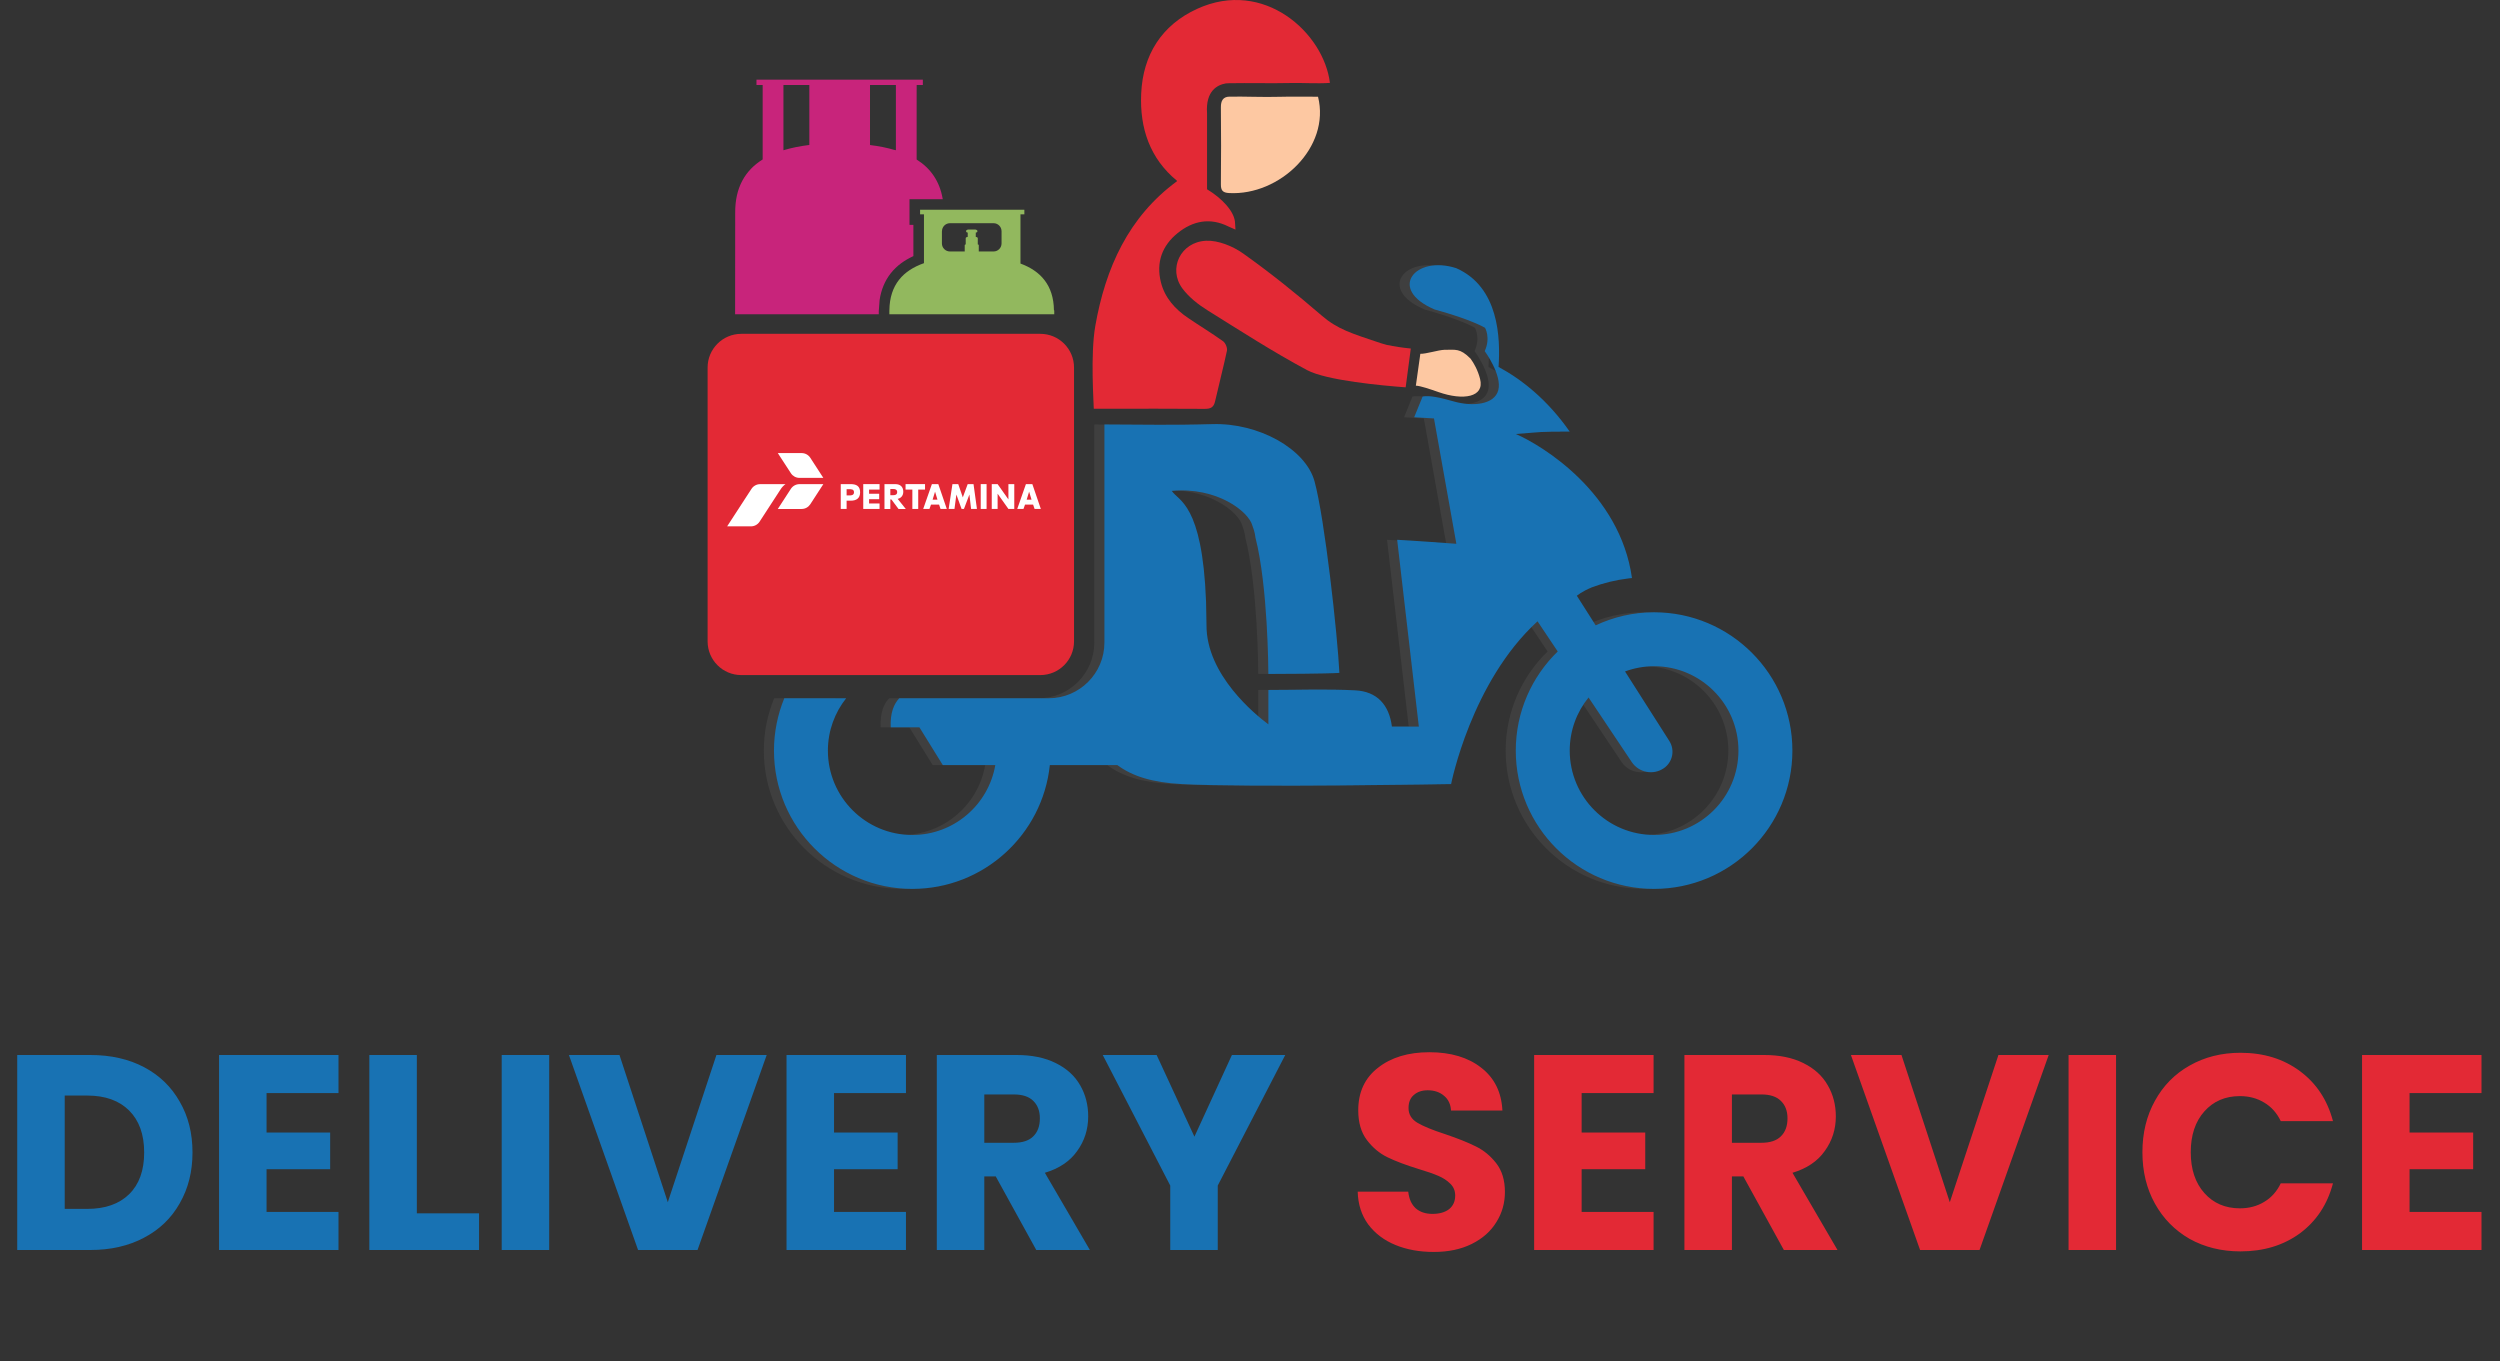 <svg width="90" height="49" viewBox="0 0 90 49" fill="none" xmlns="http://www.w3.org/2000/svg">
<rect x="0" y="0" width="90" height="49" fill="#333333" stroke="none"/>
<path d="M44.247 6.95C46.072 7.05 47.904 5.303 47.449 3.482C47.123 3.482 46.406 3.474 46.068 3.485C45.465 3.503 44.861 3.47 44.258 3.479C44.028 3.483 43.95 3.631 43.952 3.861C43.961 4.783 43.961 5.706 43.952 6.629C43.95 6.848 44.009 6.937 44.247 6.95Z" fill="#FDC8A2"/>
<path d="M38.665 23.09V13.231C38.665 12.561 38.122 12.018 37.452 12.018H26.687C26.017 12.018 25.474 12.561 25.474 13.231V23.09C25.474 23.76 26.017 24.303 26.687 24.303H37.451C38.122 24.303 38.665 23.76 38.665 23.09Z" fill="#E32935"/>
<path d="M29.168 16.476C29.101 16.376 28.987 16.311 28.858 16.311H28.001L28.474 17.039C28.54 17.139 28.654 17.204 28.783 17.204H29.64L29.168 16.476Z" fill="white"/>
<path d="M28.474 17.594C28.54 17.495 28.654 17.429 28.783 17.429H29.64L29.168 18.157C29.101 18.257 28.987 18.323 28.858 18.323H28.001L28.474 17.594Z" fill="white"/>
<path d="M28.103 17.614C28.149 17.542 28.208 17.48 28.277 17.429H27.367C27.238 17.429 27.123 17.495 27.057 17.594L26.177 18.949H27.034C27.163 18.949 27.277 18.883 27.344 18.782L28.103 17.614Z" fill="white"/>
<path d="M30.478 17.834C30.478 17.834 30.566 17.834 30.592 17.834C30.617 17.834 30.744 17.84 30.744 17.725C30.744 17.607 30.645 17.611 30.565 17.611C30.486 17.611 30.478 17.611 30.478 17.611V17.834ZM30.267 17.428H30.618C30.822 17.428 30.964 17.493 30.964 17.722C30.964 17.933 30.837 18.025 30.625 18.025H30.478V18.322H30.267V17.428Z" fill="white"/>
<path d="M31.287 17.625V17.775H31.651V17.971H31.287V18.125H31.664V18.322H31.077V17.428H31.664V17.625H31.287Z" fill="white"/>
<path d="M32.052 17.827H32.151C32.22 17.827 32.298 17.813 32.298 17.715C32.298 17.618 32.221 17.604 32.151 17.604H32.052V17.827ZM32.608 18.323H32.347L32.09 17.98L32.054 17.979H32.052V18.323H31.841V17.429H32.235C32.396 17.429 32.518 17.513 32.518 17.704C32.518 17.846 32.431 17.937 32.316 17.959L32.608 18.323Z" fill="white"/>
<path d="M33.056 18.322H32.845V17.625H32.6V17.428H33.301V17.625H33.056V18.322Z" fill="white"/>
<path d="M33.663 17.704H33.661L33.573 17.989H33.749L33.663 17.704ZM33.516 18.166L33.46 18.322H33.235L33.548 17.428H33.779L34.085 18.322H33.859L33.807 18.166H33.516Z" fill="white"/>
<path d="M34.288 17.428H34.497L34.661 17.906L34.837 17.428H35.047L35.17 18.322H34.959L34.899 17.807H34.897L34.702 18.322H34.617L34.431 17.807H34.429L34.361 18.322H34.151L34.288 17.428Z" fill="white"/>
<path d="M35.517 17.428H35.306V18.322H35.517V17.428Z" fill="white"/>
<path d="M35.703 17.428H35.914L36.3 17.975H36.303V17.428H36.514V18.322H36.303L35.915 17.775H35.914V18.322H35.703V17.428Z" fill="white"/>
<path d="M37.049 17.704H37.047L36.96 17.989H37.136L37.049 17.704ZM36.901 18.166L36.845 18.322H36.621L36.933 17.428H37.164L37.47 18.322H37.245L37.192 18.166H36.901Z" fill="white"/>
<path d="M59.183 22.042C58.43 22.042 57.72 22.214 57.08 22.512L56.402 21.448C56.402 21.448 56.566 21.3 56.946 21.143C57.351 20.991 57.787 20.881 58.255 20.824C58.298 20.819 58.34 20.813 58.386 20.809C57.955 17.736 55.158 16.038 54.204 15.624C55.178 15.553 54.981 15.537 56.146 15.537C55.333 14.378 54.415 13.658 53.584 13.21C53.652 12.186 53.606 10.335 52.06 9.654C50.589 9.176 49.56 10.408 51.284 11.142C52.62 11.508 53.096 11.801 53.096 11.801C53.096 11.801 53.307 12.154 53.085 12.64C53.085 12.64 53.718 13.5 53.574 14.047C53.437 14.572 52.647 14.645 51.968 14.451C51.46 14.306 51.096 14.229 50.85 14.274L50.546 15.021L51.259 15.064L52.064 19.577C50.375 19.451 49.933 19.433 49.933 19.433L50.714 26.157H49.745C49.643 25.369 49.208 24.892 48.422 24.852C47.391 24.799 46.356 24.839 45.297 24.839C45.297 25.305 45.297 25.69 45.297 26.077C44.834 25.732 43.061 24.297 43.07 22.505L43.053 21.66C42.921 18.105 42.048 18.039 41.821 17.672C43.438 17.521 44.591 18.414 44.722 18.923C44.818 19.163 44.829 19.343 44.829 19.343C45.284 21.117 45.297 24.148 45.297 24.262C45.659 24.262 47.485 24.253 47.854 24.224C47.788 22.855 47.326 18.664 46.959 17.327C46.638 16.156 44.935 15.216 43.285 15.269C41.989 15.311 40.691 15.286 39.395 15.281V23.132C39.395 24.239 38.497 25.137 37.39 25.137H32.01C31.82 25.335 31.679 25.657 31.702 26.185C32.736 26.185 32.736 26.185 32.736 26.185L33.577 27.543H35.467C35.219 28.971 33.976 30.059 32.478 30.059C30.8 30.059 29.44 28.699 29.44 27.021C29.44 26.309 29.688 25.655 30.098 25.137H27.87C27.632 25.719 27.498 26.354 27.498 27.021C27.498 29.771 29.728 32 32.478 32C35.052 32 37.168 30.048 37.429 27.543H39.86C40.407 27.949 41.122 28.169 42.177 28.227C44.569 28.356 51.876 28.227 51.876 28.227C51.876 28.227 52.595 24.553 54.987 22.367L55.714 23.453C54.784 24.357 54.204 25.621 54.204 27.021C54.204 29.771 56.433 32 59.183 32C61.933 32 64.162 29.771 64.162 27.021C64.162 24.271 61.933 22.042 59.183 22.042ZM59.183 30.058C57.505 30.058 56.145 28.698 56.145 27.02C56.145 26.296 56.4 25.631 56.824 25.109L58.379 27.434C58.634 27.814 59.149 27.915 59.528 27.66C59.851 27.442 59.942 27.006 59.733 26.677L58.137 24.172C58.463 24.053 58.814 23.984 59.182 23.984C60.86 23.984 62.22 25.343 62.22 27.021C62.22 28.698 60.861 30.058 59.183 30.058Z" fill="#3F3F3F"/>
<path d="M59.547 22.042C58.794 22.042 58.084 22.214 57.444 22.512L56.767 21.448C56.767 21.448 56.931 21.3 57.31 21.143C57.715 20.991 58.151 20.881 58.619 20.824C58.663 20.819 58.704 20.813 58.751 20.809C58.319 17.736 55.522 16.038 54.569 15.624C55.543 15.553 55.345 15.537 56.51 15.537C55.697 14.378 54.779 13.658 53.948 13.21C54.017 12.186 53.971 10.335 52.424 9.654C50.953 9.176 49.924 10.408 51.648 11.142C52.984 11.508 53.461 11.801 53.461 11.801C53.461 11.801 53.671 12.154 53.45 12.64C53.45 12.64 54.082 13.5 53.938 14.047C53.801 14.572 53.011 14.645 52.333 14.451C51.825 14.306 51.461 14.229 51.215 14.274L50.91 15.021L51.623 15.064L52.429 19.577C50.74 19.451 50.298 19.433 50.298 19.433L51.078 26.157H50.109C50.007 25.369 49.572 24.892 48.786 24.852C47.756 24.799 46.72 24.839 45.662 24.839C45.662 25.305 45.662 25.69 45.662 26.077C45.198 25.732 43.425 24.297 43.434 22.505L43.418 21.66C43.285 18.105 42.412 18.039 42.185 17.672C43.803 17.521 44.955 18.414 45.086 18.923C45.182 19.163 45.194 19.343 45.194 19.343C45.648 21.117 45.661 24.148 45.661 24.262C46.023 24.262 47.849 24.253 48.218 24.224C48.152 22.855 47.69 18.664 47.323 17.327C47.002 16.156 45.299 15.216 43.649 15.269C42.354 15.311 41.056 15.286 39.759 15.281V23.132C39.759 24.239 38.861 25.137 37.754 25.137H32.375C32.184 25.335 32.043 25.657 32.066 26.185C33.1 26.185 33.1 26.185 33.1 26.185L33.941 27.543H35.831C35.584 28.971 34.341 30.059 32.842 30.059C31.164 30.059 29.804 28.699 29.804 27.021C29.804 26.309 30.052 25.655 30.462 25.137H28.234C27.997 25.719 27.863 26.354 27.863 27.021C27.863 29.771 30.092 32 32.842 32C35.416 32 37.532 30.048 37.794 27.543H40.224C40.772 27.949 41.486 28.169 42.541 28.227C44.934 28.356 52.24 28.227 52.24 28.227C52.24 28.227 52.959 24.553 55.351 22.367L56.078 23.453C55.148 24.357 54.568 25.621 54.568 27.021C54.568 29.771 56.797 32 59.547 32C62.297 32 64.526 29.771 64.526 27.021C64.526 24.271 62.297 22.042 59.547 22.042ZM59.547 30.058C57.869 30.058 56.51 28.698 56.51 27.02C56.51 26.296 56.764 25.631 57.188 25.109L58.743 27.434C58.998 27.814 59.513 27.915 59.892 27.66C60.215 27.442 60.306 27.006 60.097 26.677L58.501 24.172C58.827 24.053 59.178 23.984 59.546 23.984C61.224 23.984 62.584 25.343 62.584 27.021C62.585 28.698 61.225 30.058 59.547 30.058Z" fill="#1872B3"/>
<path d="M50.789 12.547C50.479 12.517 50.189 12.472 49.922 12.416C49.845 12.397 49.771 12.376 49.703 12.353C48.655 12 48.158 11.86 47.571 11.352C46.669 10.573 45.733 9.823 44.755 9.127C44.39 8.867 43.859 8.647 43.419 8.667C42.498 8.71 42.042 9.676 42.566 10.384C42.797 10.697 43.137 10.964 43.482 11.179C44.659 11.912 45.827 12.667 47.052 13.323C47.761 13.701 49.769 13.881 50.604 13.944L50.789 12.547Z" fill="#E32935"/>
<path d="M53.283 13.642C53.201 13.322 53.062 13.079 52.94 12.911C52.555 12.527 52.404 12.594 51.985 12.594C51.774 12.603 51.329 12.745 51.132 12.737L50.971 13.884C51.137 13.89 51.475 14.007 51.795 14.118C52.676 14.426 53.452 14.303 53.283 13.642Z" fill="#FDC8A2"/>
<path d="M31.636 11.312V11.307V11.202V11.197L31.667 10.792C31.724 10.424 31.859 10.102 32.065 9.841C32.281 9.565 32.565 9.366 32.882 9.22V8.095H32.742V7.171H33.122H33.262H33.883H33.939C33.829 6.516 33.494 6.054 32.999 5.743V3.235H33V3.059H33.222V2.868H32.999H32.008H28.447H27.456H27.233V3.059H27.456V5.74C26.84 6.123 26.461 6.73 26.467 7.663L26.464 11.314H31.636V11.312ZM31.32 3.059H32.252V3.235V5.409C32.236 5.404 32.221 5.399 32.205 5.395C32.21 5.397 32.215 5.401 32.22 5.404C31.942 5.32 31.641 5.26 31.32 5.221V3.059ZM29.136 5.219C28.803 5.259 28.491 5.322 28.204 5.409V3.235V3.059H29.136V5.219Z" fill="#C8247B"/>
<path d="M33.642 7.955C33.648 7.946 33.654 7.939 33.66 7.931H33.642V7.955Z" fill="#C8247B"/>
<path d="M37.953 11.313V11.171H37.942C37.931 10.266 37.459 9.754 36.737 9.488V7.867V7.715H36.877V7.55H36.737H36.116H33.884H33.263H33.123V7.715H33.263V7.867V9.474C32.517 9.736 32.028 10.248 32.018 11.171H32.017V11.207V11.212V11.307V11.314H37.953V11.313ZM33.911 8.323C33.911 8.165 34.04 8.035 34.199 8.035H35.768C35.926 8.035 36.056 8.164 36.056 8.323V8.765C36.056 8.923 35.927 9.053 35.768 9.053H35.236C35.236 8.982 35.236 8.849 35.236 8.828C35.236 8.8 35.2 8.8 35.2 8.8C35.2 8.8 35.2 8.621 35.2 8.577C35.2 8.534 35.128 8.528 35.128 8.528V8.373C35.128 8.373 35.187 8.375 35.187 8.321C35.187 8.267 35.102 8.262 35.102 8.262H34.983H34.864C34.864 8.262 34.779 8.267 34.779 8.321C34.779 8.375 34.838 8.373 34.838 8.373V8.528C34.838 8.528 34.766 8.534 34.766 8.577C34.766 8.621 34.766 8.8 34.766 8.8C34.766 8.8 34.73 8.8 34.73 8.828C34.73 8.849 34.73 8.982 34.73 9.053H34.197C34.039 9.053 33.909 8.924 33.909 8.765V8.323H33.911Z" fill="#92B85E"/>
<path d="M43.098 0.318C41.824 0.901 41.146 1.97 41.083 3.364C41.025 4.62 41.4 5.71 42.372 6.509L42.373 6.523C40.624 7.806 39.797 9.648 39.431 11.732C39.249 12.769 39.376 14.512 39.376 14.714C39.67 14.714 39.654 14.714 39.931 14.714C41.077 14.714 42.223 14.71 43.369 14.719C43.581 14.72 43.694 14.668 43.744 14.445C43.846 13.986 44.075 13.086 44.17 12.626C44.191 12.523 44.118 12.347 44.032 12.286C43.621 11.991 43.188 11.73 42.771 11.447C42.303 11.129 41.934 10.724 41.793 10.163C41.614 9.449 41.835 8.842 42.398 8.389C42.943 7.95 43.56 7.824 44.22 8.152C44.289 8.186 44.361 8.214 44.477 8.266C44.47 8.158 44.463 8.103 44.463 8.047C44.46 7.622 43.986 7.135 43.454 6.814C43.454 6.299 43.454 5.05 43.454 4.082C43.396 3.272 43.823 3.055 44.132 3.002C44.171 2.999 44.211 2.997 44.253 2.996C44.983 2.983 45.714 3.005 46.444 2.989C46.922 2.978 47.399 3.017 47.877 2.984C47.658 1.185 45.502 -0.782 43.098 0.318Z" fill="#E32935"/>
<path d="M3.25 37.98C3.99 37.98 4.637 38.127 5.19 38.42C5.743 38.713 6.17 39.127 6.47 39.66C6.777 40.187 6.93 40.797 6.93 41.49C6.93 42.177 6.777 42.787 6.47 43.32C6.17 43.853 5.74 44.267 5.18 44.56C4.627 44.853 3.983 45 3.25 45H0.62V37.98H3.25ZM3.14 43.52C3.787 43.52 4.29 43.343 4.65 42.99C5.01 42.637 5.19 42.137 5.19 41.49C5.19 40.843 5.01 40.34 4.65 39.98C4.29 39.62 3.787 39.44 3.14 39.44H2.33V43.52H3.14ZM9.596 39.35V40.77H11.886V42.09H9.596V43.63H12.186V45H7.886V37.98H12.186V39.35H9.596ZM15.006 43.68H17.246V45H13.296V37.98H15.006V43.68ZM19.771 37.98V45H18.061V37.98H19.771ZM27.601 37.98L25.111 45H22.971L20.481 37.98H22.301L24.041 43.28L25.791 37.98H27.601ZM30.025 39.35V40.77H32.315V42.09H30.025V43.63H32.615V45H28.315V37.98H32.615V39.35H30.025ZM37.306 45L35.846 42.35H35.435V45H33.725V37.98H36.596C37.149 37.98 37.619 38.077 38.005 38.27C38.399 38.463 38.692 38.73 38.886 39.07C39.079 39.403 39.175 39.777 39.175 40.19C39.175 40.657 39.042 41.073 38.776 41.44C38.516 41.807 38.129 42.067 37.615 42.22L39.236 45H37.306ZM35.435 41.14H36.495C36.809 41.14 37.042 41.063 37.196 40.91C37.355 40.757 37.435 40.54 37.435 40.26C37.435 39.993 37.355 39.783 37.196 39.63C37.042 39.477 36.809 39.4 36.495 39.4H35.435V41.14ZM46.269 37.98L43.839 42.68V45H42.129V42.68L39.699 37.98H41.639L42.999 40.92L44.349 37.98H46.269Z" fill="#1872B3"/>
<path d="M51.617 45.07C51.104 45.07 50.644 44.987 50.237 44.82C49.83 44.653 49.504 44.407 49.257 44.08C49.017 43.753 48.89 43.36 48.877 42.9H50.697C50.724 43.16 50.814 43.36 50.967 43.5C51.12 43.633 51.32 43.7 51.567 43.7C51.82 43.7 52.02 43.643 52.167 43.53C52.314 43.41 52.387 43.247 52.387 43.04C52.387 42.867 52.327 42.723 52.207 42.61C52.094 42.497 51.95 42.403 51.777 42.33C51.61 42.257 51.37 42.173 51.057 42.08C50.604 41.94 50.234 41.8 49.947 41.66C49.66 41.52 49.414 41.313 49.207 41.04C49 40.767 48.897 40.41 48.897 39.97C48.897 39.317 49.134 38.807 49.607 38.44C50.08 38.067 50.697 37.88 51.457 37.88C52.23 37.88 52.854 38.067 53.327 38.44C53.8 38.807 54.054 39.32 54.087 39.98H52.237C52.224 39.753 52.14 39.577 51.987 39.45C51.834 39.317 51.637 39.25 51.397 39.25C51.19 39.25 51.024 39.307 50.897 39.42C50.77 39.527 50.707 39.683 50.707 39.89C50.707 40.117 50.814 40.293 51.027 40.42C51.24 40.547 51.574 40.683 52.027 40.83C52.48 40.983 52.847 41.13 53.127 41.27C53.414 41.41 53.66 41.613 53.867 41.88C54.074 42.147 54.177 42.49 54.177 42.91C54.177 43.31 54.074 43.673 53.867 44C53.667 44.327 53.374 44.587 52.987 44.78C52.6 44.973 52.144 45.07 51.617 45.07ZM56.939 39.35V40.77H59.229V42.09H56.939V43.63H59.529V45H55.229V37.98H59.529V39.35H56.939ZM64.219 45L62.76 42.35H62.349V45H60.639V37.98H63.51C64.063 37.98 64.533 38.077 64.919 38.27C65.313 38.463 65.606 38.73 65.799 39.07C65.993 39.403 66.09 39.777 66.09 40.19C66.09 40.657 65.956 41.073 65.689 41.44C65.43 41.807 65.043 42.067 64.529 42.22L66.15 45H64.219ZM62.349 41.14H63.41C63.723 41.14 63.956 41.063 64.109 40.91C64.269 40.757 64.35 40.54 64.35 40.26C64.35 39.993 64.269 39.783 64.109 39.63C63.956 39.477 63.723 39.4 63.41 39.4H62.349V41.14ZM73.753 37.98L71.263 45H69.123L66.633 37.98H68.453L70.193 43.28L71.943 37.98H73.753ZM76.178 37.98V45H74.468V37.98H76.178ZM77.127 41.48C77.127 40.787 77.277 40.17 77.577 39.63C77.877 39.083 78.293 38.66 78.827 38.36C79.367 38.053 79.977 37.9 80.657 37.9C81.49 37.9 82.204 38.12 82.797 38.56C83.39 39 83.787 39.6 83.987 40.36H82.107C81.967 40.067 81.767 39.843 81.507 39.69C81.254 39.537 80.963 39.46 80.637 39.46C80.11 39.46 79.683 39.643 79.357 40.01C79.03 40.377 78.867 40.867 78.867 41.48C78.867 42.093 79.03 42.583 79.357 42.95C79.683 43.317 80.11 43.5 80.637 43.5C80.963 43.5 81.254 43.423 81.507 43.27C81.767 43.117 81.967 42.893 82.107 42.6H83.987C83.787 43.36 83.39 43.96 82.797 44.4C82.204 44.833 81.49 45.05 80.657 45.05C79.977 45.05 79.367 44.9 78.827 44.6C78.293 44.293 77.877 43.87 77.577 43.33C77.277 42.79 77.127 42.173 77.127 41.48ZM86.744 39.35V40.77H89.034V42.09H86.744V43.63H89.334V45H85.034V37.98H89.334V39.35H86.744Z" fill="#E32935"/>
</svg>
